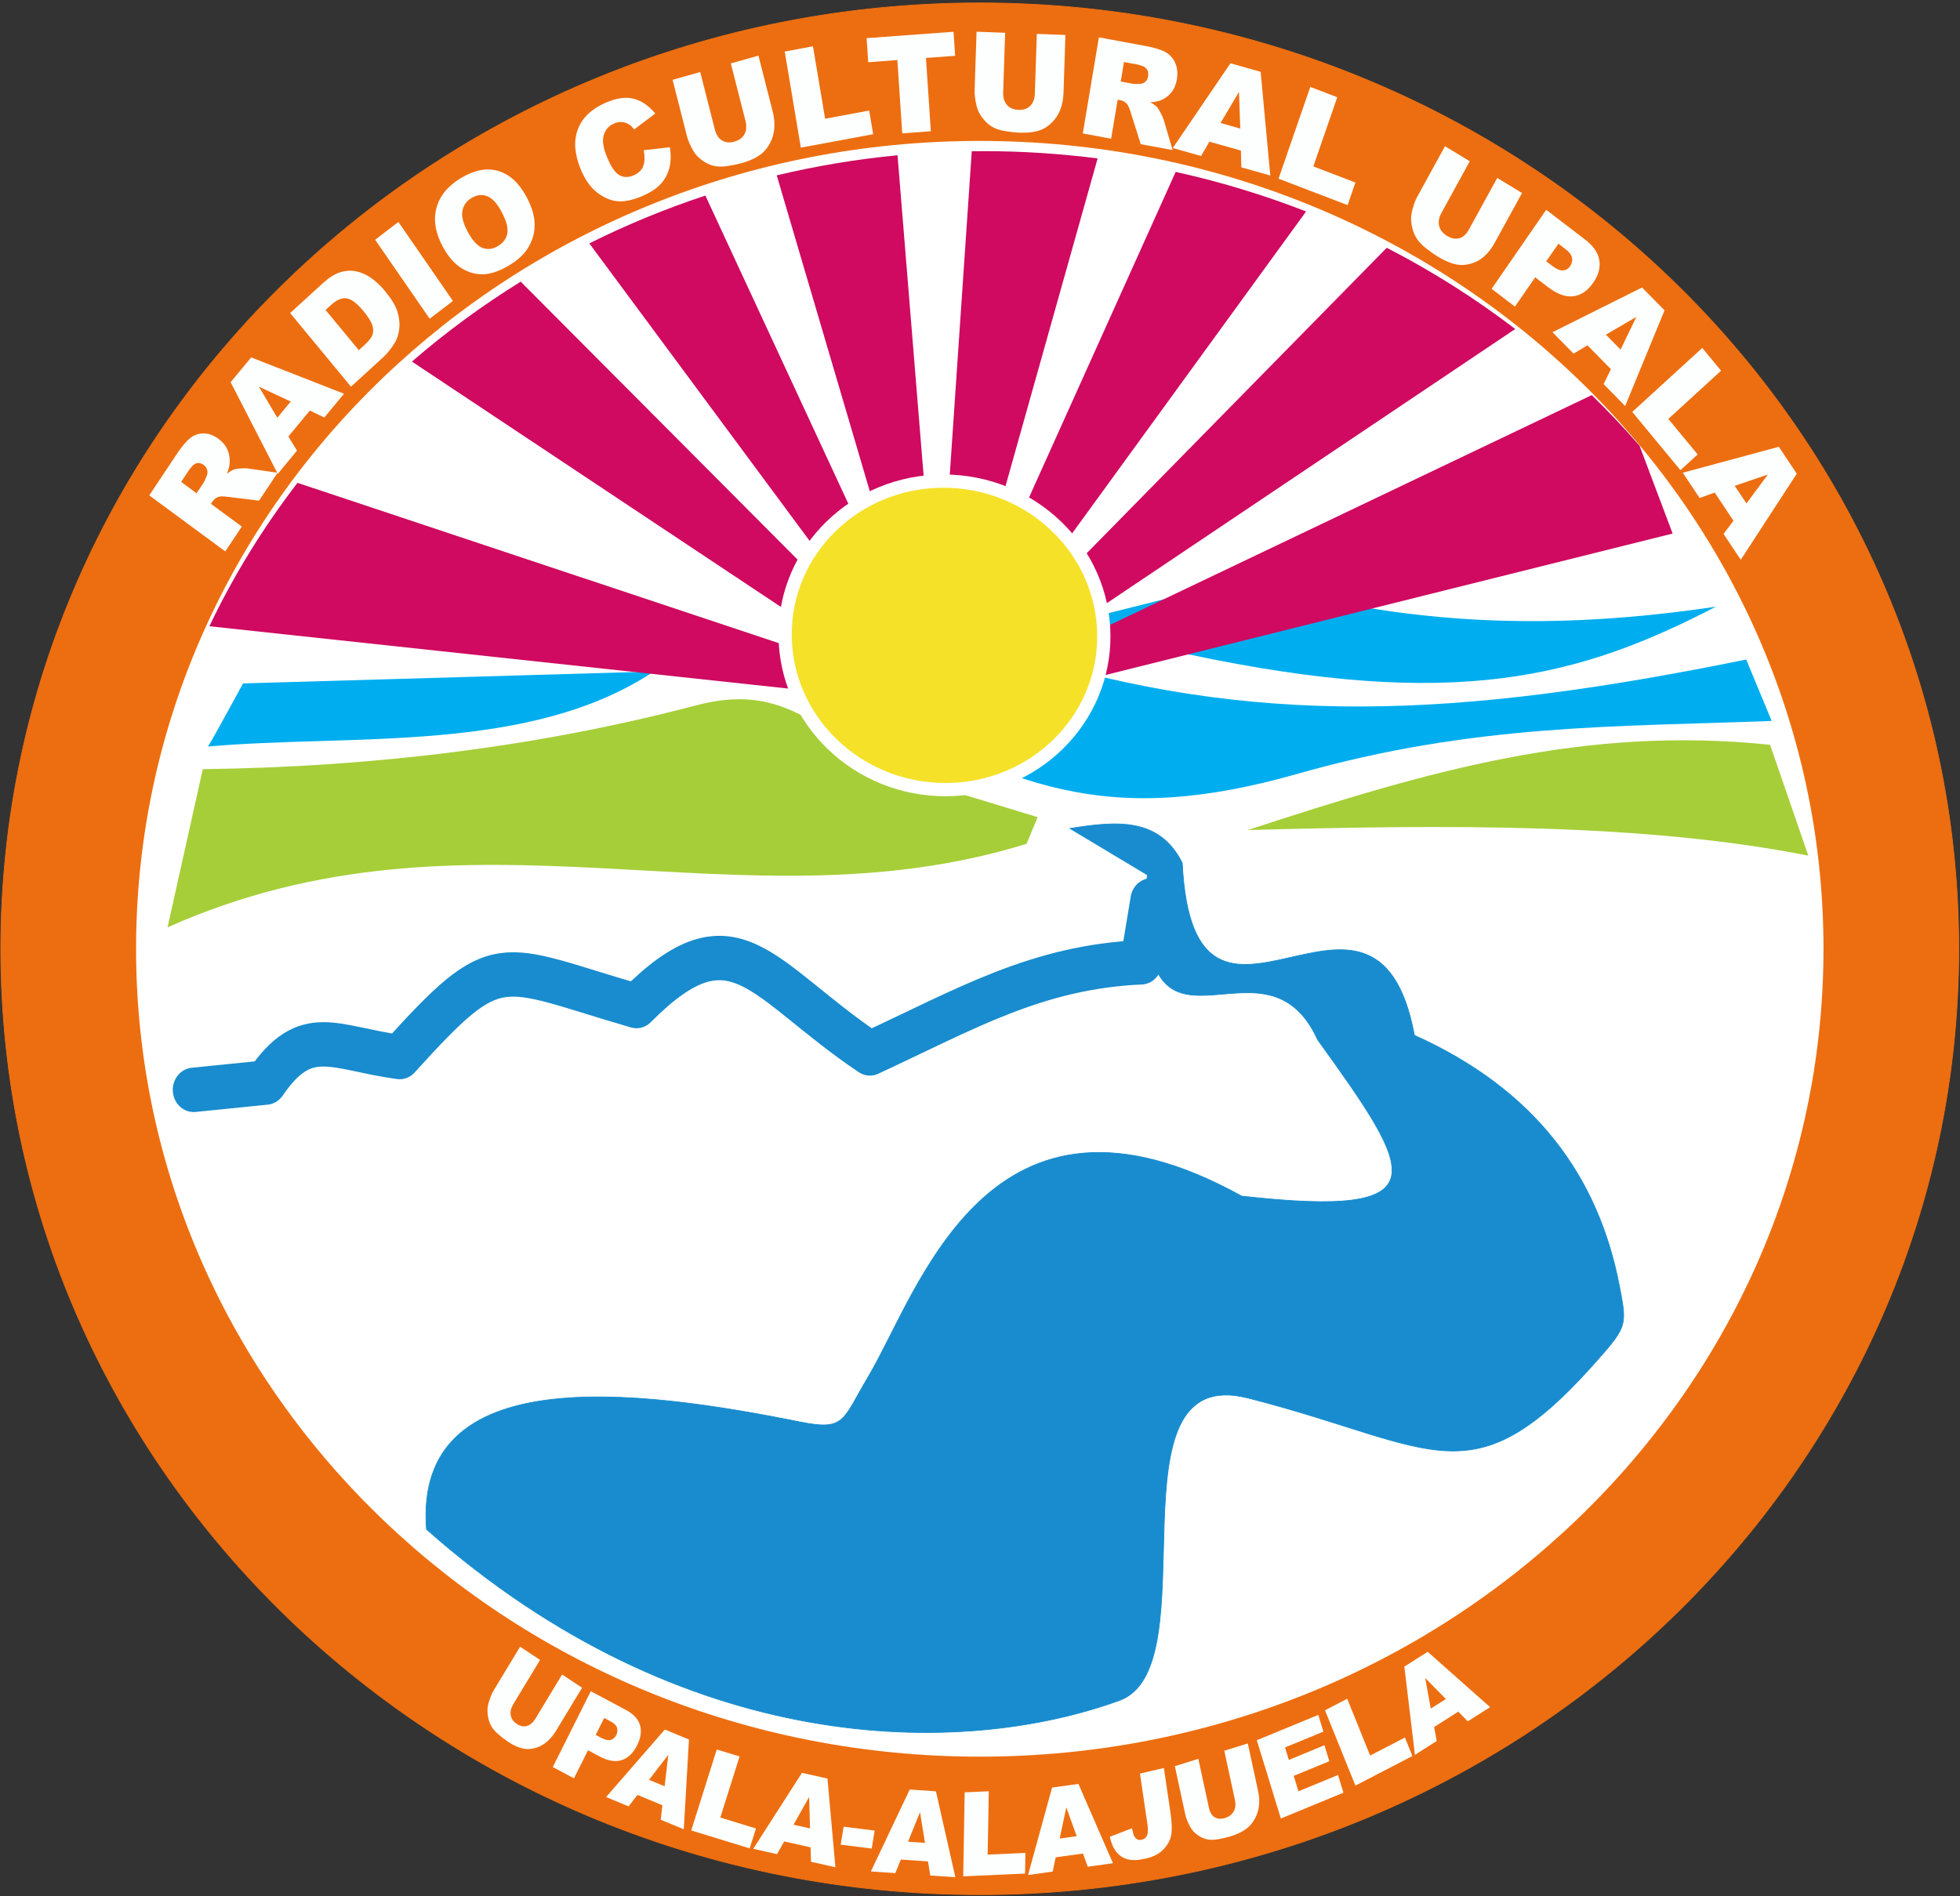 <?xml version="1.0" encoding="UTF-8"?>
<svg xmlns="http://www.w3.org/2000/svg" xmlns:xlink="http://www.w3.org/1999/xlink" width="587pt" height="568pt" viewBox="0 0 587 568" version="1.1">
<rect x="0" y="0" width="587" height="568" fill="#333333" stroke="none"/>
<g id="surface1">
<path style=" stroke:none;fill-rule:evenodd;fill:rgb(92.94%,43.137%,6.274%);fill-opacity:1;" d="M 293.434 567.578 C 455.363 567.578 586.633 440.719 586.633 284.227 C 586.633 127.734 455.363 0.875 293.434 0.875 C 131.508 0.875 0.238 127.734 0.238 284.227 C 0.238 440.719 131.508 567.578 293.434 567.578 "/>
<path style="fill:none;stroke-width:2.16;stroke-linecap:butt;stroke-linejoin:miter;stroke:rgb(92.94%,43.137%,6.274%);stroke-opacity:1;stroke-miterlimit:22.926;" d="M 2934.336 4.219 C 4553.633 4.219 5866.328 1272.812 5866.328 2837.734 C 5866.328 4402.656 4553.633 5671.25 2934.336 5671.25 C 1315.078 5671.25 2.383 4402.656 2.383 2837.734 C 2.383 1272.812 1315.078 4.219 2934.336 4.219 Z M 2934.336 4.219 " transform="matrix(0.1,0,0,-0.1,0,568)"/>
<path style=" stroke:none;fill-rule:evenodd;fill:rgb(100%,100%,100%);fill-opacity:1;" d="M 293.434 526.238 C 432.988 526.238 546.117 417.887 546.117 284.227 C 546.117 150.566 432.988 42.215 293.434 42.215 C 153.883 42.215 40.754 150.566 40.754 284.227 C 40.754 417.887 153.883 526.238 293.434 526.238 "/>
<path style=" stroke:none;fill-rule:evenodd;fill:rgb(9.412%,54.901%,80.783%);fill-opacity:1;" d="M 394.641 311.504 C 378.152 275.316 339.527 328.57 343.598 262.066 L 320.457 248.184 C 334.586 245.898 347.281 244.887 354.078 258.535 C 357.512 327.711 412.008 247.984 423.609 310.156 C 459.797 326.434 478.629 352.348 484.977 385.164 C 487.012 395.73 487.359 397.07 480.672 404.844 C 440.945 450.984 431.414 433.52 373.805 418.812 C 330.648 407.805 362.785 499.402 335.273 509.391 C 287.57 526.719 204.992 526.539 127.73 458.133 C 123.82 407.723 190.129 416.027 239.574 425.965 C 253.203 428.699 252.207 425.578 260.066 412.367 C 275.328 386.715 296.012 316.312 371.859 358.312 C 432.148 365.086 423.559 351.641 394.641 311.504 "/>
<path style="fill:none;stroke-width:2.16;stroke-linecap:butt;stroke-linejoin:miter;stroke:rgb(9.412%,54.901%,80.783%);stroke-opacity:1;stroke-miterlimit:22.926;" d="M 3946.406 2564.961 C 3781.523 2926.836 3395.273 2394.297 3435.977 3059.336 L 3204.57 3198.164 C 3345.859 3221.016 3472.812 3231.133 3540.781 3094.648 C 3575.117 2402.891 4120.078 3200.156 4236.094 2578.438 C 4597.969 2415.664 4786.289 2156.523 4849.766 1828.359 C 4870.117 1722.695 4873.594 1709.297 4806.719 1631.562 C 4409.453 1170.156 4314.141 1344.805 3738.047 1491.875 C 3306.484 1601.953 3627.852 685.977 3352.734 586.094 C 2875.703 412.812 2049.922 414.609 1277.305 1098.672 C 1238.203 1602.773 1901.289 1519.727 2395.742 1420.352 C 2532.031 1393.008 2522.07 1424.219 2600.664 1556.328 C 2753.281 1812.852 2960.117 2516.875 3718.594 2096.875 C 4321.484 2029.141 4235.586 2163.594 3946.406 2564.961 Z M 3946.406 2564.961 " transform="matrix(0.1,0,0,-0.1,0,568)"/>
<path style="fill:none;stroke-width:129.069;stroke-linecap:round;stroke-linejoin:round;stroke:rgb(9.412%,54.901%,80.783%);stroke-opacity:1;stroke-miterlimit:22.926;" d="M 597.991 2344.801 L 820.545 2366.006 C 944.734 2536.821 1028.268 2466.703 1233.849 2440.206 C 1541.674 2760.366 1534.4 2706.01 1965.081 2588.568 C 2267.936 2875.502 2347.065 2665.036 2685.766 2450.79 C 2981.751 2579.95 3201.072 2702.344 3522.961 2715.725 L 3554.766 2895.914 " transform="matrix(0.097,0,0,-0.103,0,568)"/>
<path style=" stroke:none;fill-rule:evenodd;fill:rgb(65.099%,80.8%,21.999%);fill-opacity:1;" d="M 50.176 277.801 C 141.09 237.188 221.02 279.555 307.457 252.77 L 310.746 244.793 L 266.922 231.441 C 244.148 217.562 234.051 204.59 208.566 211.285 C 161.34 223.711 111.945 229.758 60.734 230.418 L 50.176 277.801 "/>
<path style=" stroke:none;fill-rule:evenodd;fill:rgb(0%,68.199%,93.7%);fill-opacity:1;" d="M 62.301 223.629 C 64.207 220.562 72.789 204.73 72.789 204.73 L 195.824 201.156 C 158.559 225.855 105.645 219.828 62.301 223.629 "/>
<path style=" stroke:none;fill-rule:evenodd;fill:rgb(0%,68.199%,93.7%);fill-opacity:1;" d="M 311.234 188.895 L 372.273 173.57 C 421.828 187.977 466.273 188.809 513.906 181.742 C 472.969 202.98 435.832 212.961 356.059 196.047 L 311.234 188.895 "/>
<path style=" stroke:none;fill-rule:evenodd;fill:rgb(0%,68.199%,93.7%);fill-opacity:1;" d="M 252.578 206.773 C 273.41 208.906 287.676 208.102 303.602 195.535 C 375.828 218.129 436.191 215.211 522.969 197.578 L 530.598 215.965 C 485.062 217.777 441.785 216.672 388.844 231.746 C 332.32 247.84 303.043 236.707 252.578 206.773 "/>
<path style=" stroke:none;fill-rule:evenodd;fill:rgb(65.099%,80.8%,21.999%);fill-opacity:1;" d="M 373.703 248.656 C 427.98 230.871 474.668 217.332 530.121 223.117 L 541.566 256.316 C 492.09 246.547 433.418 247.031 373.703 248.656 "/>
<path style=" stroke:none;fill-rule:evenodd;fill:rgb(81.175%,3.922%,37.646%);fill-opacity:1;" d="M 291.348 212.121 L 500.938 159.836 L 491.027 133.527 C 486.484 128.277 481.699 123.227 476.715 118.363 L 289.648 207.617 L 291.348 212.121 "/>
<path style=" stroke:none;fill-rule:evenodd;fill:rgb(81.175%,3.922%,37.646%);fill-opacity:1;" d="M 290.547 208.184 L 453.797 98.559 C 441.809 89.395 428.934 81.234 415.312 74.23 L 287.387 204.504 L 290.547 208.184 "/>
<path style=" stroke:none;fill-rule:evenodd;fill:rgb(81.175%,3.922%,37.646%);fill-opacity:1;" d="M 288.426 204.742 L 391.16 63.352 C 378.605 58.449 365.559 54.461 352.098 51.496 L 284.18 202.344 L 288.426 204.742 "/>
<path style=" stroke:none;fill-rule:evenodd;fill:rgb(81.175%,3.922%,37.646%);fill-opacity:1;" d="M 285.234 202.223 L 328.727 47.461 C 317.559 46.035 306.164 45.277 294.586 45.277 C 293.398 45.277 292.215 45.309 291.031 45.32 L 280.426 201.391 L 285.234 202.223 "/>
<path style=" stroke:none;fill-rule:evenodd;fill:rgb(81.175%,3.922%,37.646%);fill-opacity:1;" d="M 281.371 200.918 L 268.801 46.512 C 256.461 47.691 244.383 49.73 232.621 52.531 L 276.574 201.75 L 281.371 200.918 "/>
<path style=" stroke:none;fill-rule:evenodd;fill:rgb(81.175%,3.922%,37.646%);fill-opacity:1;" d="M 277.293 200.984 L 211.25 58.586 C 199.23 62.551 187.621 67.352 176.496 72.91 L 273.086 203.387 L 277.293 200.984 "/>
<path style=" stroke:none;fill-rule:evenodd;fill:rgb(81.175%,3.922%,37.646%);fill-opacity:1;" d="M 273.504 202.422 L 155.945 84.375 C 144.406 91.523 133.508 99.531 123.367 108.316 L 270.387 206.102 L 273.504 202.422 "/>
<path style=" stroke:none;fill-rule:evenodd;fill:rgb(81.175%,3.922%,37.646%);fill-opacity:1;" d="M 270.438 205.055 L 89.094 144.641 C 78.832 157.992 69.961 172.375 62.711 187.602 L 268.797 209.797 L 270.438 205.055 "/>
<path style=" stroke:none;fill-rule:evenodd;fill:rgb(96.077%,88.234%,15.686%);fill-opacity:1;" d="M 283.164 236.543 C 309.52 236.543 330.762 215.855 330.586 190.344 C 330.422 164.824 308.922 144.129 282.559 144.129 C 256.215 144.129 234.965 164.824 235.141 190.344 C 235.301 215.855 256.805 236.543 283.164 236.543 "/>
<path style="fill:none;stroke-width:39.685;stroke-linecap:butt;stroke-linejoin:miter;stroke:rgb(100%,100%,100%);stroke-opacity:1;stroke-miterlimit:22.926;" d="M 2831.641 3314.57 C 3095.195 3314.57 3307.617 3521.445 3305.859 3776.562 C 3304.219 4031.758 3089.219 4238.711 2825.586 4238.711 C 2562.148 4238.711 2349.648 4031.758 2351.406 3776.562 C 2353.008 3521.445 2568.047 3314.57 2831.641 3314.57 Z M 2831.641 3314.57 " transform="matrix(0.1,0,0,-0.1,0,568)"/>
<path style=" stroke:none;fill-rule:nonzero;fill:rgb(99.216%,100%,100%);fill-opacity:1;" d="M 67.469 165.18 L 44.703 148.406 L 52.91 136.066 C 54.434 133.781 55.785 132.172 56.965 131.234 C 58.141 130.301 59.48 129.836 60.984 129.836 C 62.484 129.844 63.961 130.375 65.41 131.445 C 66.672 132.379 67.574 133.461 68.117 134.699 C 68.652 135.945 68.879 137.273 68.789 138.684 C 68.73 139.582 68.453 140.664 67.961 141.945 C 68.828 141.266 69.535 140.828 70.086 140.629 C 70.445 140.496 71.113 140.398 72.066 140.332 C 73.023 140.262 73.723 140.262 74.168 140.332 L 83.152 141.617 L 77.586 149.98 L 67.992 148.809 C 66.758 148.645 65.875 148.664 65.344 148.855 C 64.641 149.129 64.062 149.605 63.609 150.281 L 63.176 150.934 L 72.422 157.742 Z M 58.871 147.77 L 60.949 144.648 C 61.176 144.309 61.508 143.578 61.949 142.457 C 62.18 141.898 62.207 141.316 62.031 140.727 C 61.855 140.133 61.52 139.656 61.023 139.289 C 60.285 138.75 59.559 138.582 58.84 138.777 C 58.121 138.977 57.305 139.754 56.414 141.105 L 54.246 144.355 L 58.871 147.77 "/>
<path style=" stroke:none;fill-rule:nonzero;fill:rgb(99.216%,100%,100%);fill-opacity:1;" d="M 92.785 122.992 L 86.371 130.758 L 88.945 134.992 L 83.191 141.957 L 69.074 114.496 L 75.219 107.066 L 103.031 117.949 L 97.133 125.078 Z M 87.07 120.281 L 77.523 115.824 L 83.055 125.141 Z M 87.07 120.281 "/>
<path style=" stroke:none;fill-rule:nonzero;fill:rgb(99.216%,100%,100%);fill-opacity:1;" d="M 86.895 93.785 L 96.52 84.988 C 98.414 83.254 100.172 82.121 101.789 81.598 C 103.406 81.066 105.012 80.965 106.609 81.277 C 108.211 81.598 109.738 82.266 111.195 83.301 C 112.645 84.328 113.988 85.594 115.234 87.098 C 117.18 89.453 118.438 91.512 119 93.281 C 119.562 95.047 119.758 96.781 119.574 98.484 C 119.395 100.195 118.902 101.664 118.105 102.906 C 117.02 104.605 115.895 105.98 114.742 107.039 L 105.121 115.836 Z M 97.504 92.859 L 107.461 104.906 L 109.047 103.457 C 110.398 102.219 111.23 101.18 111.543 100.336 C 111.855 99.5 111.848 98.539 111.516 97.457 C 111.195 96.375 110.301 94.949 108.844 93.18 C 106.91 90.844 105.227 89.578 103.789 89.379 C 102.352 89.176 100.793 89.844 99.113 91.383 L 97.504 92.859 "/>
<path style=" stroke:none;fill-rule:nonzero;fill:rgb(99.216%,100%,100%);fill-opacity:1;" d="M 112.348 71.816 L 119.312 66.492 L 135.648 90.156 L 128.684 95.48 L 112.348 71.816 "/>
<path style=" stroke:none;fill-rule:nonzero;fill:rgb(99.216%,100%,100%);fill-opacity:1;" d="M 132.703 74.07 C 130.43 69.93 129.758 66.051 130.684 62.414 C 131.609 58.785 134.031 55.781 137.934 53.402 C 141.945 50.973 145.648 50.223 149.059 51.172 C 152.473 52.117 155.293 54.629 157.531 58.711 C 159.156 61.672 160.02 64.383 160.109 66.855 C 160.199 69.324 159.645 71.629 158.434 73.773 C 157.223 75.91 155.281 77.797 152.605 79.418 C 149.891 81.066 147.398 81.977 145.117 82.148 C 142.84 82.316 140.605 81.754 138.418 80.461 C 136.23 79.16 134.328 77.027 132.703 74.07 Z M 140.16 69.586 C 141.562 72.145 143.02 73.703 144.535 74.277 C 146.059 74.84 147.59 74.648 149.145 73.711 C 150.742 72.738 151.684 71.441 151.953 69.816 C 152.23 68.188 151.59 65.953 150.039 63.121 C 148.73 60.738 147.312 59.273 145.797 58.73 C 144.277 58.184 142.734 58.391 141.172 59.344 C 139.676 60.246 138.773 61.543 138.477 63.211 C 138.188 64.879 138.742 67.004 140.16 69.586 "/>
<path style=" stroke:none;fill-rule:nonzero;fill:rgb(99.216%,100%,100%);fill-opacity:1;" d="M 192.805 44.996 L 200.617 44.109 C 200.973 46.355 200.934 48.391 200.488 50.211 C 200.035 52.023 199.215 53.617 198.008 54.969 C 196.812 56.332 195.062 57.523 192.773 58.547 C 189.996 59.793 187.547 60.379 185.445 60.316 C 183.34 60.246 181.219 59.43 179.07 57.863 C 176.926 56.293 175.184 53.84 173.832 50.496 C 172.039 46.043 171.781 42.121 173.066 38.723 C 174.352 35.324 177.055 32.711 181.172 30.871 C 184.395 29.426 187.203 28.984 189.602 29.531 C 191.996 30.082 194.215 31.57 196.254 34.012 L 189.938 38.758 C 189.359 38.047 188.863 37.562 188.441 37.305 C 187.742 36.863 187.004 36.617 186.227 36.559 C 185.453 36.504 184.668 36.652 183.871 37.008 C 182.086 37.805 181.02 39.18 180.676 41.121 C 180.41 42.562 180.758 44.496 181.734 46.906 C 182.938 49.891 184.195 51.75 185.504 52.473 C 186.812 53.191 188.242 53.207 189.801 52.512 C 191.316 51.832 192.273 50.879 192.688 49.641 C 193.102 48.398 193.141 46.855 192.805 44.996 "/>
<path style=" stroke:none;fill-rule:nonzero;fill:rgb(99.216%,100%,100%);fill-opacity:1;" d="M 218.879 18.996 L 227.145 16.664 L 231.434 33.492 C 231.855 35.16 232.012 36.801 231.895 38.422 C 231.777 40.051 231.332 41.562 230.562 42.973 C 229.789 44.375 228.879 45.473 227.836 46.246 C 226.387 47.328 224.535 48.188 222.273 48.82 C 220.969 49.188 219.52 49.496 217.926 49.742 C 216.336 49.98 214.949 49.965 213.766 49.688 C 212.586 49.406 211.426 48.863 210.301 48.051 C 209.176 47.242 208.309 46.32 207.703 45.293 C 206.734 43.645 206.074 42.121 205.719 40.738 L 201.434 23.91 L 209.703 21.582 L 214.094 38.812 C 214.488 40.352 215.199 41.438 216.23 42.078 C 217.266 42.715 218.504 42.828 219.938 42.426 C 221.371 42.023 222.379 41.281 222.969 40.199 C 223.562 39.117 223.66 37.789 223.266 36.223 L 218.879 18.996 "/>
<path style=" stroke:none;fill-rule:nonzero;fill:rgb(99.216%,100%,100%);fill-opacity:1;" d="M 235.02 15.445 L 243.477 13.871 L 247.113 35.57 L 260.305 33.117 L 261.496 40.207 L 239.844 44.227 L 235.02 15.445 "/>
<path style=" stroke:none;fill-rule:nonzero;fill:rgb(99.216%,100%,100%);fill-opacity:1;" d="M 259.539 11.43 L 285.574 9.516 L 286.055 16.715 L 277.312 17.359 L 278.777 39.316 L 270.215 39.949 L 268.75 17.988 L 260.02 18.633 L 259.539 11.43 "/>
<path style=" stroke:none;fill-rule:nonzero;fill:rgb(99.216%,100%,100%);fill-opacity:1;" d="M 310.52 10.16 L 319.086 10.477 L 318.508 27.895 C 318.449 29.625 318.141 31.246 317.578 32.766 C 317.012 34.273 316.164 35.59 315.039 36.699 C 313.906 37.809 312.734 38.574 311.52 38.996 C 309.828 39.586 307.816 39.84 305.48 39.75 C 304.125 39.703 302.656 39.547 301.062 39.285 C 299.473 39.027 298.152 38.586 297.098 37.961 C 296.047 37.324 295.09 36.449 294.234 35.324 C 293.379 34.207 292.812 33.059 292.52 31.891 C 292.055 30.012 291.84 28.359 291.891 26.922 L 292.469 9.504 L 301.031 9.816 L 300.438 27.648 C 300.383 29.25 300.766 30.512 301.574 31.438 C 302.383 32.363 303.535 32.852 305.023 32.914 C 306.5 32.961 307.672 32.566 308.547 31.715 C 309.414 30.855 309.871 29.625 309.93 28.004 L 310.52 10.16 "/>
<path style=" stroke:none;fill-rule:nonzero;fill:rgb(99.216%,100%,100%);fill-opacity:1;" d="M 324.289 39.969 L 329.109 11.191 L 343.195 13.805 C 345.812 14.289 347.766 14.895 349.074 15.621 C 350.375 16.352 351.34 17.43 351.973 18.863 C 352.602 20.297 352.762 21.93 352.461 23.762 C 352.191 25.355 351.637 26.676 350.797 27.711 C 349.953 28.754 348.906 29.523 347.656 30.031 C 346.859 30.359 345.805 30.559 344.496 30.625 C 345.449 31.164 346.121 31.652 346.523 32.09 C 346.797 32.383 347.156 32.977 347.621 33.855 C 348.082 34.738 348.383 35.406 348.504 35.863 L 351.195 44.961 L 341.645 43.191 L 338.602 33.555 C 338.219 32.312 337.828 31.477 337.441 31.055 C 336.906 30.496 336.25 30.148 335.48 30.008 L 334.734 29.863 L 332.773 41.551 Z M 335.648 24.43 L 339.211 25.09 C 339.598 25.156 340.367 25.164 341.512 25.109 C 342.098 25.098 342.602 24.879 343.039 24.465 C 343.477 24.039 343.746 23.523 343.852 22.891 C 344.004 21.965 343.844 21.199 343.371 20.594 C 342.891 19.996 341.883 19.555 340.34 19.266 L 336.625 18.578 L 335.648 24.43 "/>
<path style=" stroke:none;fill-rule:nonzero;fill:rgb(99.216%,100%,100%);fill-opacity:1;" d="M 371.633 45.105 L 362.195 42.441 L 359.711 46.73 L 351.234 44.348 L 368.504 18.961 L 377.547 21.516 L 380.441 52.578 L 371.77 50.129 Z M 371.449 38.512 L 371.066 27.527 L 365.539 36.844 Z M 371.449 38.512 "/>
<path style=" stroke:none;fill-rule:nonzero;fill:rgb(99.216%,100%,100%);fill-opacity:1;" d="M 392.422 26.035 L 400.5 29.129 L 393.328 49.852 L 405.934 54.68 L 403.594 61.445 L 382.914 53.527 L 392.422 26.035 "/>
<path style=" stroke:none;fill-rule:nonzero;fill:rgb(99.216%,100%,100%);fill-opacity:1;" d="M 448.414 53.309 L 455.832 57.816 L 447.547 72.914 C 446.723 74.414 445.727 75.691 444.555 76.754 C 443.379 77.816 442.047 78.559 440.551 78.977 C 439.059 79.398 437.684 79.492 436.422 79.27 C 434.664 78.953 432.773 78.18 430.75 76.953 C 429.578 76.238 428.348 75.379 427.055 74.363 C 425.766 73.352 424.793 72.301 424.148 71.227 C 423.5 70.148 423.047 68.902 422.793 67.488 C 422.539 66.078 422.547 64.777 422.812 63.605 C 423.234 61.711 423.789 60.145 424.469 58.898 L 432.762 43.801 L 440.18 48.312 L 431.695 63.777 C 430.938 65.156 430.711 66.461 431.008 67.68 C 431.312 68.898 432.109 69.898 433.402 70.68 C 434.684 71.457 435.895 71.688 437.047 71.363 C 438.191 71.043 439.152 70.176 439.922 68.766 L 448.414 53.309 "/>
<path style=" stroke:none;fill-rule:nonzero;fill:rgb(99.216%,100%,100%);fill-opacity:1;" d="M 463.066 62.855 L 474.621 71.688 C 477.141 73.609 478.59 75.68 478.973 77.898 C 479.355 80.113 478.746 82.387 477.141 84.711 C 475.488 87.098 473.516 88.441 471.223 88.746 C 468.926 89.047 466.383 88.129 463.578 85.98 L 459.773 83.074 L 453.711 91.852 L 446.73 86.52 Z M 463.082 78.281 L 464.789 79.582 C 466.129 80.609 467.238 81.078 468.117 81.004 C 468.996 80.93 469.703 80.516 470.227 79.746 C 470.738 79.004 470.938 78.191 470.828 77.32 C 470.715 76.441 470.008 75.508 468.707 74.516 L 466.73 73.004 L 463.082 78.281 "/>
<path style=" stroke:none;fill-rule:nonzero;fill:rgb(99.216%,100%,100%);fill-opacity:1;" d="M 482.461 110.594 L 475.426 103.449 L 471.277 105.934 L 464.957 99.52 L 491.777 86.125 L 498.516 92.969 L 486.719 121.633 L 480.262 115.059 Z M 485.34 104.73 L 490.074 94.93 L 480.941 100.254 Z M 485.34 104.73 "/>
<path style=" stroke:none;fill-rule:nonzero;fill:rgb(99.216%,100%,100%);fill-opacity:1;" d="M 509.809 104.23 L 515.441 111.051 L 499.641 125.5 L 508.43 136.137 L 503.273 140.855 L 488.852 123.402 L 509.809 104.23 "/>
<path style=" stroke:none;fill-rule:nonzero;fill:rgb(99.216%,100%,100%);fill-opacity:1;" d="M 519.156 156 L 513.543 147.562 L 509.012 149.176 L 503.977 141.609 L 532.742 133.84 L 538.113 141.91 L 521.34 167.688 L 516.18 159.941 Z M 523.047 150.816 L 529.469 142.141 L 519.531 145.539 Z M 523.047 150.816 "/>
<path style=" stroke:none;fill-rule:nonzero;fill:rgb(99.216%,100%,100%);fill-opacity:1;" d="M 168.348 501.633 L 174.328 505.594 L 166.516 518.504 C 165.742 519.781 164.832 520.871 163.789 521.77 C 162.742 522.672 161.582 523.297 160.305 523.645 C 159.023 523.992 157.867 524.059 156.82 523.855 C 155.367 523.562 153.824 522.879 152.195 521.801 C 151.254 521.18 150.27 520.422 149.246 519.539 C 148.219 518.652 147.465 517.742 146.98 516.809 C 146.496 515.875 146.188 514.801 146.059 513.582 C 145.926 512.363 146.004 511.25 146.293 510.242 C 146.758 508.617 147.309 507.277 147.953 506.211 L 155.766 493.301 L 161.746 497.262 L 153.746 510.477 C 153.031 511.66 152.77 512.777 152.949 513.824 C 153.133 514.875 153.742 515.746 154.781 516.434 C 155.805 517.113 156.809 517.32 157.793 517.051 C 158.77 516.785 159.621 516.051 160.352 514.852 L 168.348 501.633 "/>
<path style=" stroke:none;fill-rule:nonzero;fill:rgb(99.216%,100%,100%);fill-opacity:1;" d="M 176.93 506.641 L 187.438 512.238 C 189.727 513.461 191.137 514.973 191.672 516.793 C 192.203 518.609 191.91 520.637 190.789 522.871 C 189.641 525.168 188.117 526.633 186.23 527.262 C 184.34 527.895 182.117 527.527 179.566 526.168 L 176.102 524.32 L 171.895 532.727 L 165.555 529.348 Z M 178.406 519.723 L 179.961 520.551 C 181.191 521.207 182.172 521.426 182.902 521.223 C 183.633 521.016 184.18 520.543 184.551 519.809 C 184.906 519.094 184.992 518.379 184.809 517.652 C 184.629 516.926 183.945 516.246 182.758 515.613 L 180.949 514.648 L 178.406 519.723 "/>
<path style=" stroke:none;fill-rule:nonzero;fill:rgb(99.216%,100%,100%);fill-opacity:1;" d="M 198.383 540.801 L 190.906 537.695 L 188.258 541.133 L 181.523 538.336 L 199.109 518.105 L 206.336 521.105 L 204.789 548 L 197.879 545.129 Z M 199.055 535.117 L 200.152 525.68 L 194.379 533.176 Z M 199.055 535.117 "/>
<path style=" stroke:none;fill-rule:nonzero;fill:rgb(99.216%,100%,100%);fill-opacity:1;" d="M 214.668 524.09 L 221.492 526.184 L 215.723 544.477 L 226.406 547.754 L 224.523 553.715 L 207.016 548.344 L 214.668 524.09 "/>
<path style=" stroke:none;fill-rule:nonzero;fill:rgb(99.216%,100%,100%);fill-opacity:1;" d="M 242.758 553.406 L 234.852 551.633 L 232.711 555.441 L 225.586 553.84 L 240.18 531.086 L 247.82 532.801 L 250.195 559.371 L 242.887 557.727 Z M 242.602 547.734 L 242.324 538.316 L 237.656 546.625 Z M 242.602 547.734 "/>
<path style=" stroke:none;fill-rule:nonzero;fill:rgb(99.216%,100%,100%);fill-opacity:1;" d="M 252.66 547.215 L 261.957 548.387 L 261.074 553.77 L 251.777 552.598 L 252.66 547.215 "/>
<path style=" stroke:none;fill-rule:nonzero;fill:rgb(99.216%,100%,100%);fill-opacity:1;" d="M 277.918 557.617 L 269.793 557.059 L 268.148 561.121 L 260.824 560.621 L 272.453 536.086 L 280.305 536.625 L 286.117 562.355 L 278.605 561.84 Z M 277.027 552.074 L 275.531 542.867 L 271.945 551.723 Z M 277.027 552.074 "/>
<path style=" stroke:none;fill-rule:nonzero;fill:rgb(99.216%,100%,100%);fill-opacity:1;" d="M 288.914 536.93 L 296.133 536.605 L 295.797 555.582 L 307.102 555.078 L 306.992 561.266 L 288.469 562.09 L 288.914 536.93 "/>
<path style=" stroke:none;fill-rule:nonzero;fill:rgb(99.216%,100%,100%);fill-opacity:1;" d="M 324.34 555.258 L 316.168 556.391 L 315.258 560.668 L 307.895 561.688 L 315.086 535.496 L 322.98 534.402 L 333.324 558.164 L 325.77 559.211 Z M 322.469 550.062 L 319.348 541.438 L 317.359 550.77 Z M 322.469 550.062 "/>
<path style=" stroke:none;fill-rule:nonzero;fill:rgb(99.216%,100%,100%);fill-opacity:1;" d="M 341.41 531.305 L 348.574 529.633 L 350.543 542.992 C 350.957 545.797 351.039 547.988 350.789 549.562 C 350.535 551.133 349.777 552.594 348.512 553.945 C 347.246 555.289 345.508 556.219 343.301 556.734 C 340.969 557.281 339.109 557.363 337.73 556.992 C 336.348 556.625 335.211 555.875 334.32 554.746 C 333.434 553.621 332.781 552.121 332.379 550.246 L 339.047 547.672 C 339.215 548.746 339.426 549.527 339.668 550.008 C 339.914 550.496 340.258 550.848 340.711 551.082 C 341.016 551.227 341.418 551.242 341.926 551.121 C 342.727 550.934 343.266 550.484 343.551 549.766 C 343.828 549.051 343.859 547.941 343.641 546.445 L 341.41 531.305 "/>
<path style=" stroke:none;fill-rule:nonzero;fill:rgb(99.216%,100%,100%);fill-opacity:1;" d="M 366.664 524.469 L 373.699 522.277 L 376.812 536.672 C 377.121 538.094 377.199 539.512 377.055 540.906 C 376.91 542.309 376.492 543.621 375.801 544.852 C 375.109 546.082 374.312 547.035 373.414 547.73 C 372.16 548.691 370.574 549.473 368.66 550.07 C 367.551 550.414 366.32 550.707 364.973 550.953 C 363.629 551.199 362.461 551.215 361.473 551 C 360.484 550.785 359.527 550.344 358.605 549.672 C 357.68 549 356.98 548.227 356.504 547.355 C 355.734 545.953 355.223 544.66 354.965 543.473 L 351.852 529.082 L 358.891 526.891 L 362.078 541.625 C 362.363 542.941 362.93 543.863 363.773 544.387 C 364.625 544.914 365.66 544.988 366.883 544.609 C 368.086 544.234 368.957 543.57 369.488 542.625 C 370.02 541.688 370.141 540.543 369.852 539.207 L 366.664 524.469 "/>
<path style=" stroke:none;fill-rule:nonzero;fill:rgb(99.216%,100%,100%);fill-opacity:1;" d="M 376.402 521.316 L 394.809 513.727 L 396.348 518.738 L 384.844 523.48 L 385.988 527.215 L 396.652 522.816 L 398.117 527.602 L 387.453 531.996 L 388.871 536.613 L 400.719 531.73 L 402.344 537.035 L 383.598 544.77 L 376.402 521.316 "/>
<path style=" stroke:none;fill-rule:nonzero;fill:rgb(99.216%,100%,100%);fill-opacity:1;" d="M 396.824 512.348 L 403.477 508.895 L 410.344 525.91 L 420.758 520.504 L 422.996 526.051 L 405.93 534.91 L 396.824 512.348 "/>
<path style=" stroke:none;fill-rule:nonzero;fill:rgb(99.216%,100%,100%);fill-opacity:1;" d="M 436.746 512.766 L 429.508 517.355 L 430.273 521.559 L 423.754 525.695 L 420.586 499.258 L 427.574 494.824 L 446.273 511.41 L 439.586 515.656 Z M 433.023 508.969 L 426.828 502.672 L 428.5 511.84 Z M 433.023 508.969 "/>
</g>
</svg>
